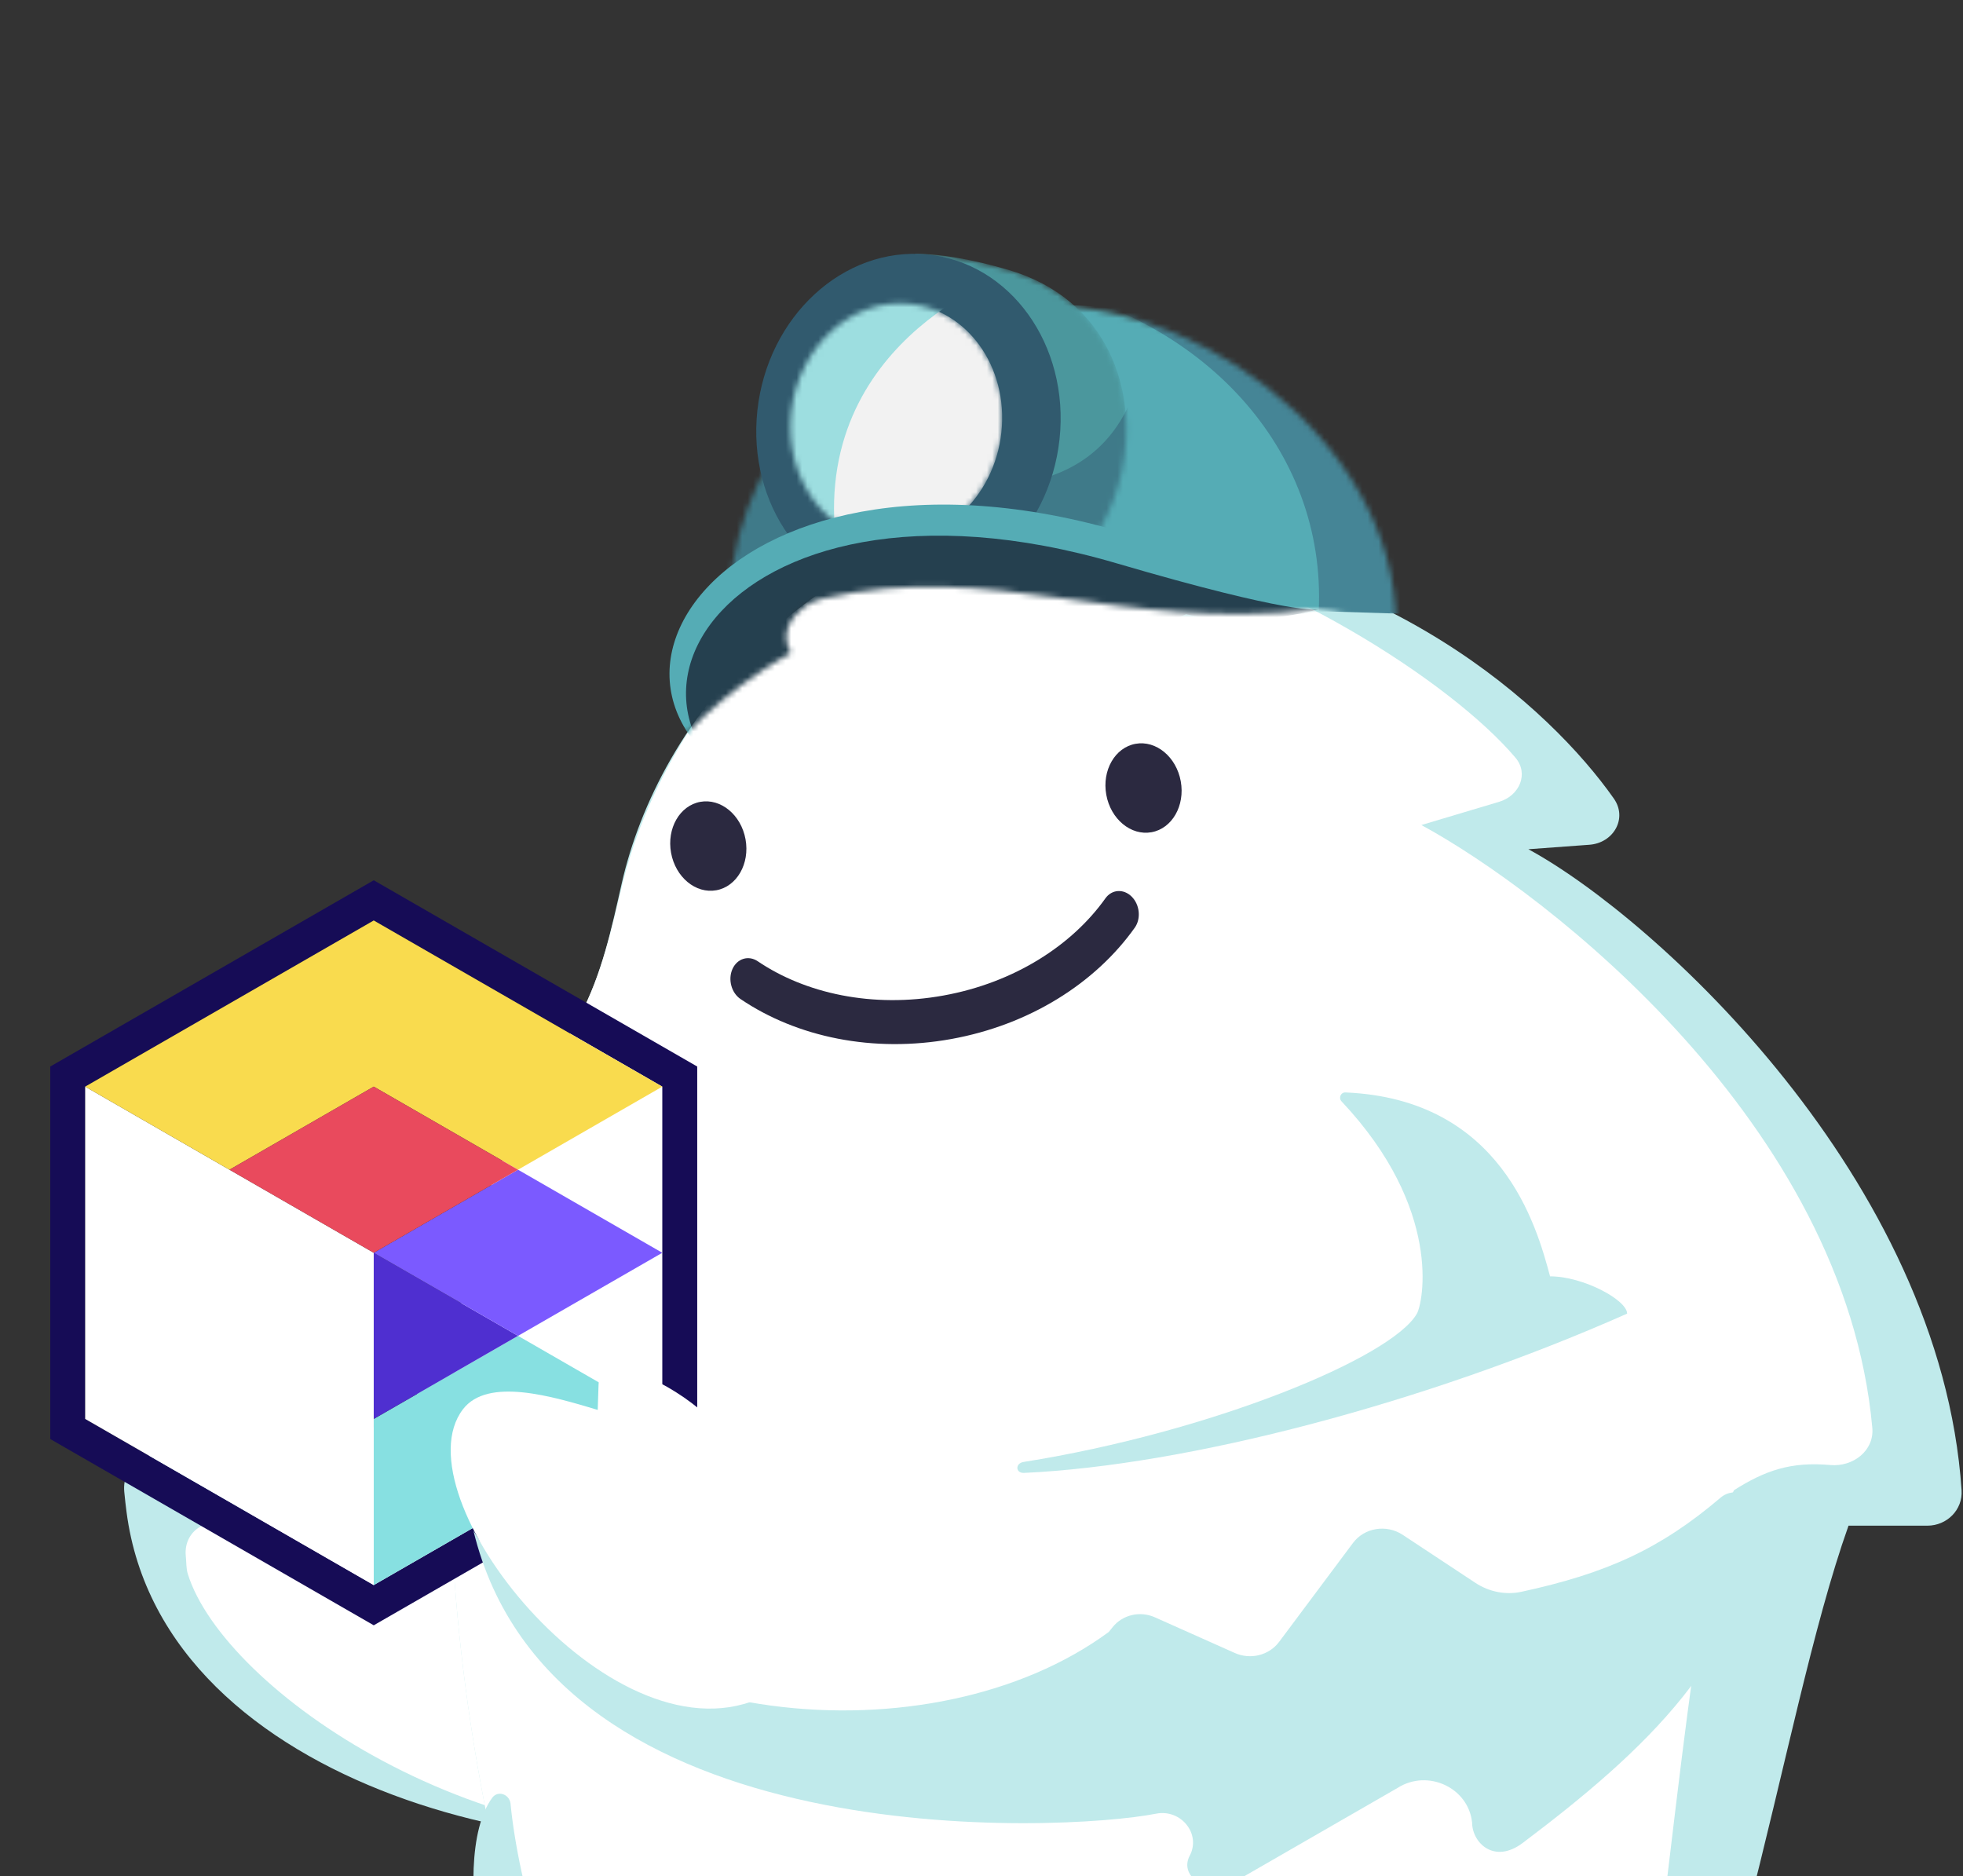 <svg width="361" height="345" viewBox="0 0 361 345" fill="none" xmlns="http://www.w3.org/2000/svg">
<rect x="0" y="0" width="361" height="345" fill="#333333" stroke="none"/>
<g clip-path="url(#clip0_3963_54284)">
<path d="M79.538 262.999L76.955 257.13L76.954 257.128C74.728 252.038 79.119 250.501 81.201 251.323C141.993 275.333 198.039 218.494 253.012 242.651C266.201 248.447 276.38 255.034 270.73 267.965L270.728 267.969C260.464 305.483 240.043 323.849 210.685 331.433C205.159 332.861 200.578 328.358 202.946 322.797C202.946 322.797 193.254 335.63 157.716 346.65C155.666 347.286 153.53 347.916 151.305 348.537L151.131 348.585C144.319 350.481 139.811 341.604 144.718 336.165L144.72 336.163L145.201 335.63C106.808 346.229 29.989 329.449 23.273 278.054C23.123 276.907 22.991 275.74 22.876 274.554L22.867 274.455L22.866 274.444L22.854 274.324L22.853 274.317C22.382 269.266 27.311 266.033 31.429 268.473L31.434 268.476L37.034 271.801C37.034 271.801 34.833 266.879 36.147 256.754L36.153 256.712L36.153 256.706C36.461 254.379 38.963 253.261 40.917 254.311C47.054 257.608 60.235 263.126 79.538 262.999Z" fill="#C0EAEB"/>
<path d="M88.688 274.417L86.383 269.178L86.382 269.176C85.104 265.84 88.444 263.288 91.037 264.313C150.434 287.771 195.949 217.487 254.797 243.347C265.332 247.976 275.08 253.527 273.402 262.913C272.984 265.253 272.572 267.658 272.819 270.023C278.444 323.828 200.969 351.539 147.446 349.482C140.604 349.219 136.123 342.98 139.776 337.539C88.694 344.01 41.112 310.594 34.537 289.425C34.231 288.439 34.285 287.36 34.183 286.302L34.175 286.213L34.174 286.203L34.163 286.096L34.163 286.09C33.742 281.58 38.142 278.694 41.818 280.873L41.823 280.875L46.822 283.843C46.822 283.843 44.857 279.45 46.031 270.41L46.035 270.373L46.036 270.368C46.311 268.291 48.544 267.293 50.289 268.23C56.712 271.681 74.43 280.812 88.688 274.417Z" fill="white"/>
<path d="M360.739 274.048C356.952 216.94 304.466 168.858 281.072 156.161L292.29 155.34C296.733 155.015 299.348 150.49 296.788 146.844C285.114 130.221 254.619 102.171 204.72 98.485C148.756 94.35 120.946 133.33 114.356 162.371C112.46 170.726 110.678 179.241 106.635 186.795L94.451 209.557C74.988 241.809 81.431 323.714 102.568 380.653C112.61 407.706 130.396 418.205 149.942 427.668C160.845 436.572 169.674 440.87 176.679 442.968C185.897 445.728 193.995 452.14 195.079 461.701L198.87 495.13C199.223 498.236 201.013 501.045 203.917 502.201C222.582 509.634 255.226 507.755 272.797 501.974C275.925 500.946 277.998 498.112 278.482 494.856L285.351 448.675C285.925 444.814 287.29 441.119 289.221 437.726C319.577 384.409 326.83 317.44 339.947 280.551H354.451C358.043 280.551 360.976 277.632 360.739 274.048Z" fill="#C0EAEB"/>
<path d="M344.323 262.579C339.312 206.685 284.547 164.279 261.393 151.712L275.714 147.434C279.427 146.325 281.198 142.285 278.695 139.328C266.765 125.236 234.044 104.371 204.717 98.485C152.998 88.105 121.912 131.984 114.513 162.396C112.487 170.721 110.675 179.241 106.632 186.795L94.448 209.557C74.985 241.809 81.428 323.714 102.564 380.653C112.607 407.706 130.393 418.205 149.939 427.668C160.842 436.572 169.671 440.87 176.676 442.968C185.894 445.728 193.992 452.14 195.076 461.701L199.054 496.778C199.289 498.849 200.486 500.712 202.39 501.559C213.746 506.616 231.078 507.849 246.922 506.649C305.54 506.649 303.055 305.96 318.888 274.024C324.598 270.409 329.328 268.751 336.598 269.4C340.777 269.773 344.697 266.758 344.323 262.579Z" fill="white"/>
<path d="M211.767 153.035C207.985 153.72 204.261 150.635 203.448 146.146C202.636 141.657 205.043 137.463 208.826 136.778C212.608 136.094 216.332 139.178 217.145 143.668C217.957 148.157 215.55 152.351 211.767 153.035Z" fill="#2B2940"/>
<path d="M203.284 165.196C204.466 163.532 206.634 163.392 208.125 164.883C209.615 166.374 209.866 168.931 208.683 170.594C201.42 180.814 189.317 188.46 174.952 191.06C160.587 193.659 146.572 190.739 136.188 183.713C134.497 182.569 133.836 180.087 134.71 178.168C135.584 176.249 137.662 175.621 139.352 176.764C148.089 182.675 160.43 185.429 173.505 183.063C186.58 180.697 197.173 173.793 203.284 165.196Z" fill="#2B2940"/>
<path fill-rule="evenodd" clip-rule="evenodd" d="M68.732 161.87L128.22 196.12V264.62L68.732 298.87L9.244 264.62V196.12L68.732 161.87ZM121.798 199.817L68.732 169.265L15.666 199.817V260.923L68.732 291.475L121.798 260.923V199.817Z" fill="#160C56"/>
<path fill-rule="evenodd" clip-rule="evenodd" d="M68.732 291.475V260.923V230.37L42.199 215.094L15.666 199.817V230.37V260.923L68.732 291.475Z" fill="white"/>
<path d="M95.265 276.199L121.798 260.923L95.265 245.646L68.732 260.923V291.475L95.265 276.199Z" fill="#87E0E1"/>
<path d="M68.732 230.37V260.923L95.265 245.646L68.732 230.37Z" fill="#4F2FD0"/>
<path d="M95.265 215.094L68.732 230.37L95.265 245.646L121.798 230.37L95.265 215.094Z" fill="#7B5AFF"/>
<path d="M95.265 184.541L68.732 169.265L42.199 184.541L15.666 199.817L42.199 215.094L68.732 199.817L95.265 215.094L121.798 199.817L95.265 184.541Z" fill="#F9DB4E"/>
<path d="M68.732 230.37L95.265 215.094L68.732 199.817L42.199 215.094L68.732 230.37Z" fill="#E94A5D"/>
<path d="M279.803 292.706C295.496 289.308 305.352 284.823 316.436 275.386C318.963 273.234 323.649 274.75 323.403 278.458C321.696 304.21 302.452 321.998 280.029 338.893C274.774 342.852 270.742 338.849 270.724 335.161C270.076 328.734 262.565 325.236 257.016 328.777L227.277 345.904C222.584 348.899 216.661 345.24 218.79 341.239C220.919 337.238 217.18 332.608 212.607 333.511C195.647 336.859 101.611 341.671 87.069 281.485C109.656 318.607 171.563 323.915 203.909 300.094L204.631 299.195C206.45 296.928 209.658 296.184 212.376 297.397L227.072 303.957C229.967 305.25 233.384 304.396 235.234 301.918L248.813 283.735C250.912 280.923 254.963 280.257 257.953 282.231L271.341 291.074C273.824 292.713 276.887 293.338 279.803 292.706Z" fill="#C0EAEB"/>
<path d="M131.728 163.707C127.946 164.392 124.222 161.307 123.409 156.818C122.597 152.329 125.004 148.135 128.787 147.45C132.569 146.766 136.293 149.85 137.106 154.34C137.918 158.829 135.51 163.023 131.728 163.707Z" fill="#2B2940"/>
<mask id="mask0_3963_54284" style="mask-type:alpha" maskUnits="userSpaceOnUse" x="70" y="0" width="241" height="138">
<path d="M145.415 120.024C131.875 127.737 123.813 137.492 123.813 137.492L70.945 36.525L295.54 0L310.705 93.247L271.3 79.211L259.606 113.661C251.463 116.866 252.694 113.788 241.997 112.06C205.35 116.248 182.826 102.892 151.503 110.023C150.295 110.298 149.105 110.717 148.109 111.454C146.117 112.928 143.197 115.96 145.415 120.024Z" fill="#D9D9D9"/>
</mask>
<g mask="url(#mask0_3963_54284)">
<mask id="mask1_3963_54284" style="mask-type:alpha" maskUnits="userSpaceOnUse" x="133" y="56" width="124" height="60">
<path d="M186.306 56.679C155.008 60.965 133.455 83.871 133.948 115.01C163.497 114.659 225.658 113.764 237.913 112.996C241.997 110.822 256.729 115.01 256.729 115.01C256.729 80.172 216.919 52.486 186.306 56.679Z" fill="#F59797"/>
</mask>
<g mask="url(#mask1_3963_54284)">
<path d="M186.306 56.678C155.007 60.964 133.454 83.87 133.947 115.009C163.496 114.658 225.657 113.762 237.912 112.995C250.167 112.227 257.451 108.773 259.561 107.142C254.111 71.816 217.604 52.391 186.306 56.678Z" fill="#55ACB5"/>
<path d="M242.516 112.388C243.938 82.497 221.081 57.869 188.133 51.869L271.252 46.663L275.189 109.525L257.502 112.848L242.516 112.388Z" fill="#458596"/>
<path d="M103.804 140.439L84.593 66.311L152.438 49.838L171.649 123.966L103.804 140.439Z" fill="#3F7A89"/>
</g>
<mask id="mask2_3963_54284" style="mask-type:alpha" maskUnits="userSpaceOnUse" x="151" y="46" width="57" height="66">
<path d="M174.198 111.207C159.018 108.674 148.748 92.278 151.956 75.139C154.293 62.651 158.103 50.011 168.442 46.66C172.696 46.659 179.028 47.73 185.493 49.638C221.965 60.401 208.368 116.91 174.198 111.207Z" fill="#0F94C6"/>
</mask>
<g mask="url(#mask2_3963_54284)">
<path d="M174.198 111.207C159.018 108.674 148.748 92.278 151.956 75.139C154.293 62.651 158.103 50.011 168.442 46.66C172.696 46.659 179.028 47.73 185.493 49.638C221.965 60.401 208.368 116.91 174.198 111.207Z" fill="#4B979D"/>
<path d="M207.826 73.992C198.918 94.205 174.913 88.501 171.462 89.339L181.754 116.923L216.75 108.426L207.826 73.992Z" fill="#3F7A89"/>
</g>
<ellipse cx="27.898" cy="31.53" rx="27.898" ry="31.53" transform="matrix(0.996 0.094 -0.107 0.994 142.654 44.165)" fill="#315A6E"/>
<mask id="mask3_3963_54284" style="mask-type:alpha" maskUnits="userSpaceOnUse" x="145" y="55" width="40" height="45">
<ellipse cx="19.405" cy="21.931" rx="19.405" ry="21.931" transform="matrix(0.996 0.094 -0.107 0.994 147.852 54.039)" fill="#F2F2F2"/>
</mask>
<g mask="url(#mask3_3963_54284)">
<ellipse cx="19.405" cy="21.931" rx="19.405" ry="21.931" transform="matrix(0.996 0.094 -0.107 0.994 147.852 54.039)" fill="#F2F2F2"/>
<path d="M129.288 55.957L183.613 51.291C183.613 51.291 145.282 65.109 154.931 106.387L129.288 55.957Z" fill="#9DDEE0"/>
</g>
<path d="M145.707 148.14L194.793 126.794L221.492 113.719L242.668 112.4C233.965 112.4 224.941 103.845 210.691 99.187C133.364 73.916 95.872 130.458 145.707 148.14Z" fill="#55ACB5"/>
<path d="M205.341 103.584C131.526 81.915 101.056 135.449 149.887 152.774C178.99 141.529 194.397 122.123 218.124 112.955C224.51 114.374 233.702 114.364 242.465 112.05C242.263 112.1 237.589 113.051 205.341 103.584Z" fill="#25404F"/>
</g>
<path d="M93.882 331.596C93.625 329.889 91.532 329.197 90.516 330.592C82.025 342.25 90.516 380.723 101.333 395.676C102.614 397.446 105.717 399.14 108.165 396.717C110.294 394.61 113.431 396.267 114.278 399.14L118.905 414.828C119.622 417.258 123.102 417.143 123.656 414.671C124.115 412.625 126.768 412.056 128.065 413.704C134.453 421.824 141.005 428.614 149.647 432.81C152.226 434.062 153.853 431.101 151.696 429.212C144.544 422.948 140.599 413.792 140.957 404.292L140.977 403.762C141.027 402.425 140.151 401.229 138.861 400.874L131.887 398.957C130.513 398.579 129.597 397.284 129.7 395.863L130.451 385.433C130.567 383.821 129.379 382.409 127.771 382.247L120.567 381.524C102.261 379.686 95.06 344.251 93.882 331.596Z" fill="#C0EAEB"/>
<path d="M139.346 312.455C145.9 290.749 140.528 277.007 135.15 266.816C131.142 259.221 121.132 253.258 114.039 251.357C111.959 250.8 110.146 252.467 110.075 254.62L109.921 259.263L109.921 259.263C101.522 256.747 89.682 253.202 85.136 259.148C73.107 274.879 111.835 323.991 139.346 312.455Z" fill="white"/>
<path d="M285.06 234.703C291.206 234.703 299.232 239.081 299.232 241.561C262.082 258.03 218.432 269.463 188.323 270.847C186.739 270.919 186.667 269.085 188.233 268.836C222.726 263.349 255.925 249.687 260.571 241.561C261.666 239.646 265.404 222.374 246.714 202.528C246.119 201.896 246.565 200.847 247.434 200.884C276.064 202.097 282.551 225.329 285.06 234.703Z" fill="#C0EAEB"/>
</g>
<defs>
<clipPath id="clip0_3963_54284">
<rect width="361" height="349" fill="white" transform="matrix(-1 0 0 1 361 0)"/>
</clipPath>
</defs>
</svg>
